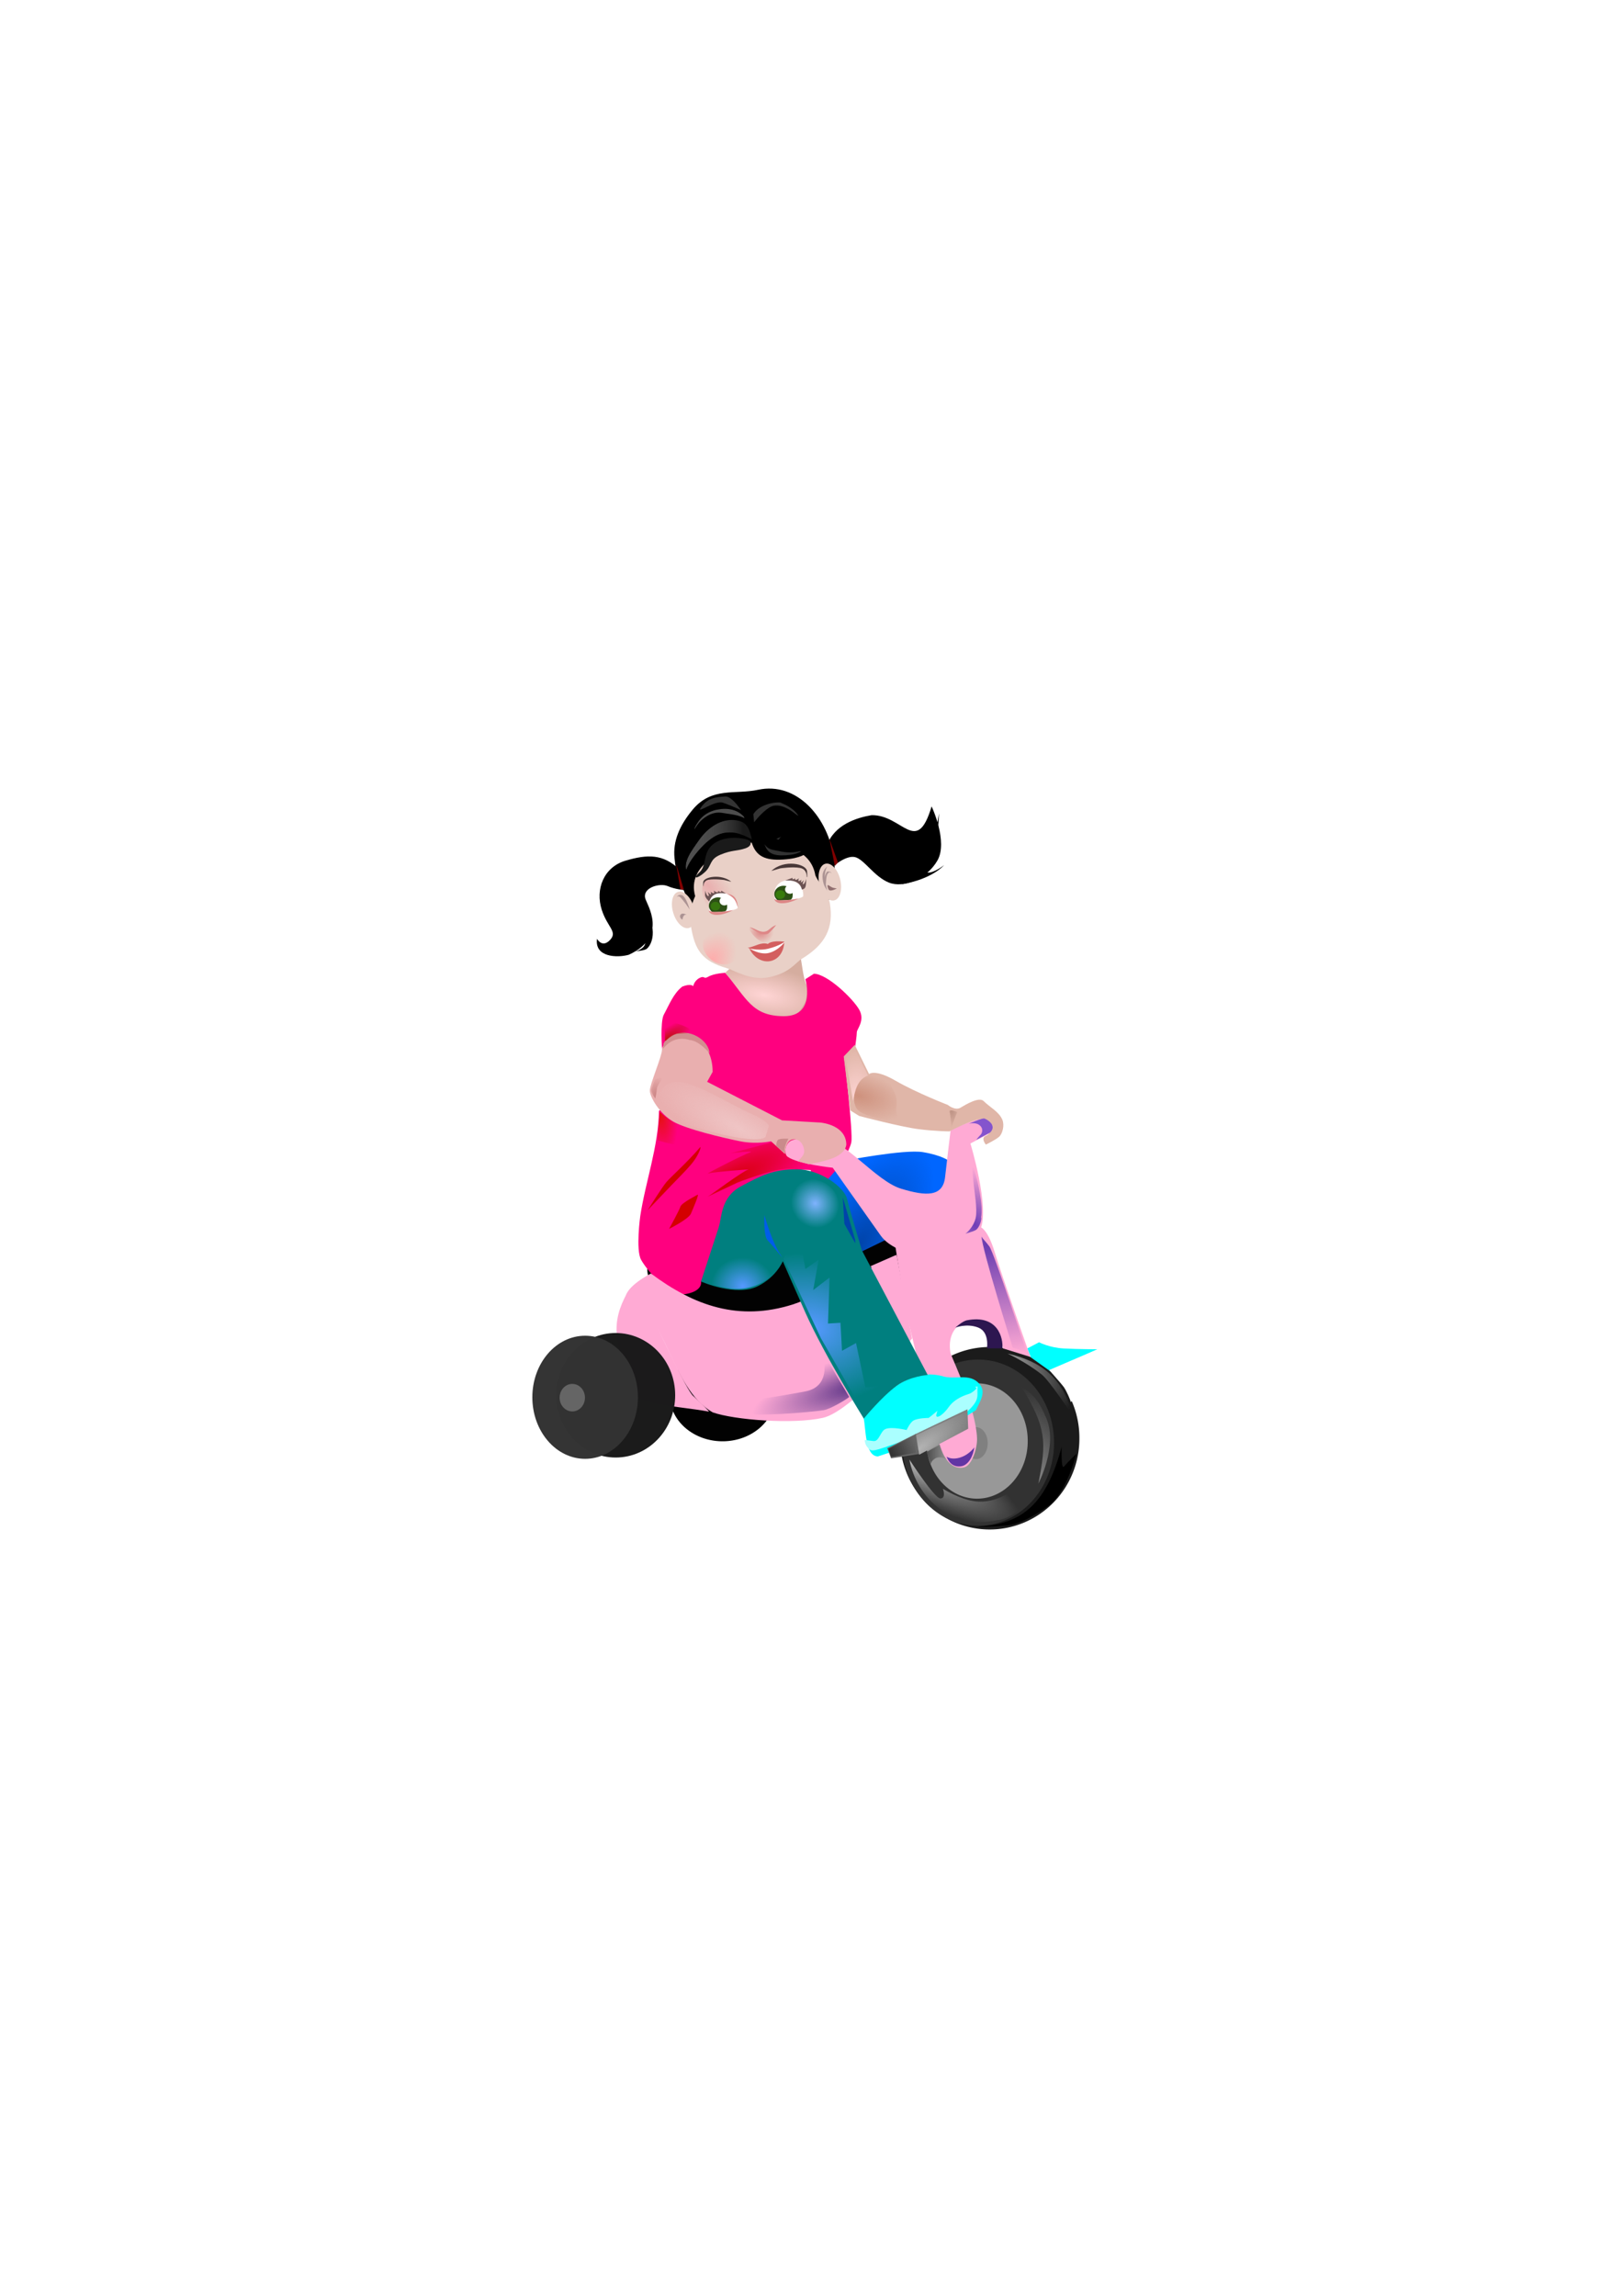 <?xml version="1.0"?><svg width="744.094" height="1052.362" xmlns="http://www.w3.org/2000/svg" xmlns:xlink="http://www.w3.org/1999/xlink">
 <defs>
  <linearGradient id="linearGradient4531">
   <stop offset="0" id="stop4533" stop-color="#1a1a1a"/>
   <stop offset="1" id="stop4535" stop-opacity="0" stop-color="#666666"/>
  </linearGradient>
  <linearGradient id="linearGradient4501">
   <stop offset="0" id="stop4503" stop-color="#ffaaaa"/>
   <stop offset="1" id="stop4505" stop-opacity="0" stop-color="#ffaaaa"/>
  </linearGradient>
  <linearGradient id="linearGradient4408">
   <stop offset="0" id="stop4410" stop-color="#de8787"/>
   <stop offset="1" id="stop4412" stop-opacity="0" stop-color="#de8787"/>
  </linearGradient>
  <linearGradient id="linearGradient4382">
   <stop offset="0" id="stop4384" stop-color="#e9afaf"/>
   <stop offset="1" id="stop4386" stop-opacity="0" stop-color="#e9afaf"/>
  </linearGradient>
  <linearGradient id="linearGradient5940">
   <stop offset="0" id="stop5942" stop-color="#916f6f"/>
   <stop offset="1" id="stop5944" stop-opacity="0" stop-color="#916f6f"/>
  </linearGradient>
  <linearGradient id="linearGradient5930">
   <stop offset="0" id="stop5932" stop-color="#c89292"/>
   <stop offset="1" id="stop5934" stop-opacity="0" stop-color="#c89292"/>
  </linearGradient>
  <linearGradient id="linearGradient5681">
   <stop offset="0" id="stop5683" stop-color="#b380ff"/>
   <stop offset="1" id="stop5685" stop-opacity="0" stop-color="#b380ff"/>
  </linearGradient>
  <linearGradient id="linearGradient5671">
   <stop offset="0" id="stop5673" stop-color="#7143b6"/>
   <stop offset="1" id="stop5675" stop-opacity="0" stop-color="#7143b6"/>
  </linearGradient>
  <linearGradient id="linearGradient5661">
   <stop offset="0" id="stop5663" stop-color="#3737c8"/>
   <stop offset="1" id="stop5665" stop-opacity="0" stop-color="#3737c8"/>
  </linearGradient>
  <linearGradient id="linearGradient5651">
   <stop offset="0" id="stop5653" stop-color="#333333"/>
   <stop offset="1" id="stop5655" stop-opacity="0" stop-color="#333333"/>
  </linearGradient>
  <linearGradient id="linearGradient5639">
   <stop offset="0" id="stop5641" stop-color="#4d4d4d"/>
   <stop offset="1" id="stop5643" stop-opacity="0" stop-color="#4d4d4d"/>
  </linearGradient>
  <linearGradient id="linearGradient5629">
   <stop offset="0" id="stop5631" stop-color="#b3b3b3"/>
   <stop offset="1" id="stop5633" stop-opacity="0" stop-color="#b3b3b3"/>
  </linearGradient>
  <linearGradient id="linearGradient5605">
   <stop offset="0" id="stop5607" stop-color="#bd9284"/>
   <stop offset="1" id="stop5609" stop-opacity="0" stop-color="#bd9284"/>
  </linearGradient>
  <linearGradient id="linearGradient5593">
   <stop offset="0" id="stop5595" stop-color="#6e3db7"/>
   <stop offset="1" id="stop5597" stop-opacity="0" stop-color="#6e3db7"/>
  </linearGradient>
  <linearGradient id="linearGradient5583">
   <stop offset="0" id="stop5585" stop-color="#6a3bb0"/>
   <stop offset="1" id="stop5587" stop-opacity="0" stop-color="#6a3bb0"/>
  </linearGradient>
  <linearGradient id="linearGradient5573">
   <stop offset="0" id="stop5575" stop-color="#c11010"/>
   <stop offset="1" id="stop5577" stop-opacity="0" stop-color="#c11010"/>
  </linearGradient>
  <linearGradient id="linearGradient5561">
   <stop offset="0" id="stop5563" stop-color="#cb8585"/>
   <stop offset="1" id="stop5565" stop-opacity="0" stop-color="#cb8585"/>
  </linearGradient>
  <linearGradient id="linearGradient5553">
   <stop offset="0" id="stop5555" stop-color="#e61111"/>
   <stop offset="1" id="stop5557" stop-opacity="0" stop-color="#e61111"/>
  </linearGradient>
  <linearGradient id="linearGradient5541">
   <stop offset="0" id="stop5543" stop-color="#80b3ff"/>
   <stop offset="1" id="stop5545" stop-opacity="0" stop-color="#80b3ff"/>
  </linearGradient>
  <linearGradient id="linearGradient5529">
   <stop offset="0" id="stop5531" stop-color="#5599ff"/>
   <stop offset="1" id="stop5533" stop-opacity="0" stop-color="#5599ff"/>
  </linearGradient>
  <linearGradient id="linearGradient5513">
   <stop offset="0" id="stop5515" stop-color="#d40000"/>
   <stop offset="1" id="stop5517" stop-opacity="0" stop-color="#d40000"/>
  </linearGradient>
  <linearGradient id="linearGradient5497">
   <stop offset="0" id="stop5499" stop-color="#d40000"/>
   <stop offset="1" id="stop5501" stop-opacity="0" stop-color="#d40000"/>
  </linearGradient>
  <linearGradient id="linearGradient5489">
   <stop offset="0" id="stop5491" stop-color="#d40000"/>
   <stop offset="1" id="stop5493" stop-opacity="0" stop-color="#d40000"/>
  </linearGradient>
  <linearGradient id="linearGradient3751-68">
   <stop offset="0" id="stop3753-8" stop-color="#f4d7d7"/>
   <stop offset="1" id="stop3755-27" stop-opacity="0" stop-color="#f4d7d7"/>
  </linearGradient>
  <linearGradient id="linearGradient3713-1">
   <stop offset="0" id="stop3715-2" stop-color="#ffd5d5"/>
   <stop offset="1" id="stop3717-6" stop-opacity="0" stop-color="#ffd5d5"/>
  </linearGradient>
  <linearGradient id="linearGradient3773-4">
   <stop offset="0" id="stop3775-9" stop-color="#de8787"/>
   <stop offset="1" id="stop3777-4" stop-opacity="0" stop-color="#de8787"/>
  </linearGradient>
  <linearGradient id="linearGradient3713-24-0">
   <stop offset="0" id="stop3715-5-3" stop-color="#ffd5d5"/>
   <stop offset="1" id="stop3717-8-6" stop-opacity="0" stop-color="#ffd5d5"/>
  </linearGradient>
  <linearGradient id="linearGradient3972-5">
   <stop offset="0" id="stop3974-8" stop-color="#bcd35f"/>
   <stop offset="1" id="stop3976-81" stop-opacity="0" stop-color="#bcd35f"/>
  </linearGradient>
  <linearGradient id="linearGradient3972-9-1">
   <stop offset="0" id="stop3974-9-4" stop-color="#bcd35f"/>
   <stop offset="1" id="stop3976-8-9" stop-opacity="0" stop-color="#bcd35f"/>
  </linearGradient>
  <linearGradient id="linearGradient3751-6-2">
   <stop offset="0" id="stop3753-6-4" stop-color="#f4d7d7"/>
   <stop offset="1" id="stop3755-2-5" stop-opacity="0" stop-color="#f4d7d7"/>
  </linearGradient>
  <linearGradient id="linearGradient4162-9">
   <stop offset="0" id="stop4164-9" stop-color="#ffd5d5"/>
   <stop offset="1" id="stop4166-8" stop-opacity="0" stop-color="#ffd5d5"/>
  </linearGradient>
  <linearGradient id="linearGradient4180-8">
   <stop offset="0" id="stop4182-6" stop-color="#ffd5d5"/>
   <stop offset="1" id="stop4184-9" stop-opacity="0" stop-color="#ffd5d5"/>
  </linearGradient>
  <linearGradient id="linearGradient4231-6">
   <stop offset="0" id="stop4233-6" stop-color="#ffd5d5"/>
   <stop offset="1" id="stop4235-2" stop-opacity="0" stop-color="#ffd5d5"/>
  </linearGradient>
  <linearGradient id="linearGradient4061-8">
   <stop offset="0" id="stop4063-2" stop-color="#de8787"/>
   <stop offset="1" id="stop4065-6" stop-opacity="0" stop-color="#de8787"/>
  </linearGradient>
  <radialGradient xlink:href="#linearGradient3957" id="radialGradient3963" cx="443.393" cy="895.295" fx="443.393" fy="895.295" r="6.907" gradientTransform="matrix(2.378,2.113,-0.727,0.819,-78.234,-1221.602)" gradientUnits="userSpaceOnUse"/>
  <linearGradient id="linearGradient3957">
   <stop offset="0" id="stop3959" stop-color="#ff5555"/>
   <stop offset="1" id="stop3961" stop-opacity="0" stop-color="#ff5555"/>
  </linearGradient>
  <radialGradient xlink:href="#linearGradient4288" id="radialGradient4294" cx="457.094" cy="972.377" fx="457.094" fy="972.377" r="26.09" gradientTransform="matrix(-1.477,-0.833,0.248,-0.44,773.037,1325.886)" gradientUnits="userSpaceOnUse"/>
  <linearGradient id="linearGradient4288">
   <stop offset="0" id="stop4290" stop-color="#efc5c5"/>
   <stop offset="1" id="stop4292" stop-opacity="0" stop-color="#efc5c5"/>
  </linearGradient>
  <radialGradient xlink:href="#linearGradient3905" id="radialGradient3911" cx="509.282" cy="944.558" fx="509.282" fy="944.558" r="5.24" gradientTransform="matrix(0.301,-4.578,2.332,0.153,-1963.697,2691.446)" gradientUnits="userSpaceOnUse"/>
  <linearGradient id="linearGradient3905">
   <stop offset="0" id="stop3907" stop-color="#ffd5d5"/>
   <stop offset="1" id="stop3909" stop-opacity="0" stop-color="#ffd5d5"/>
  </linearGradient>
  <radialGradient xlink:href="#linearGradient3895" id="radialGradient3901" cx="511.516" cy="948.032" fx="511.516" fy="948.032" r="11.753" gradientTransform="matrix(1.923,0.462,-0.217,0.904,-384.645,-591.158)" gradientUnits="userSpaceOnUse"/>
  <linearGradient id="linearGradient3895">
   <stop offset="0" id="stop3897" stop-color="#ce917d"/>
   <stop offset="1" id="stop3899" stop-opacity="0" stop-color="#ce917d"/>
  </linearGradient>
  <radialGradient xlink:href="#linearGradient3883" id="radialGradient3889" cx="496.785" cy="1069.098" fx="496.785" fy="1069.098" r="28.771" gradientTransform="matrix(-1.842,0.544,-0.144,-0.488,1466.956,885.375)" gradientUnits="userSpaceOnUse"/>
  <linearGradient id="linearGradient3883">
   <stop offset="0" id="stop3885" stop-color="#442178"/>
   <stop offset="1" id="stop3887" stop-opacity="0" stop-color="#633f97"/>
  </linearGradient>
  <radialGradient xlink:href="#linearGradient3978" id="radialGradient3984" cx="490.429" cy="1053.193" fx="490.429" fy="1053.193" r="24.286" gradientTransform="matrix(0.468,-1.248,1.639,0.614,-1583.035,573.707)" gradientUnits="userSpaceOnUse"/>
  <linearGradient id="linearGradient3978">
   <stop offset="0" id="stop3980" stop-color="#5599ff"/>
   <stop offset="1" id="stop3982" stop-opacity="0" stop-color="#5599ff"/>
  </linearGradient>
  <radialGradient xlink:href="#linearGradient3780" id="radialGradient3786" cx="406.786" cy="1081.794" fx="406.786" fy="1081.794" r="8.393" gradientTransform="matrix(-1.872,-3.021,1.374,-0.852,-318.484,3236.768)" gradientUnits="userSpaceOnUse"/>
  <linearGradient id="linearGradient3780">
   <stop offset="0" id="stop3782" stop-color="#4d4d4d"/>
   <stop offset="1" id="stop3784" stop-opacity="0" stop-color="#4d4d4d"/>
  </linearGradient>
  <radialGradient xlink:href="#linearGradient3914" id="radialGradient3920" cx="581.607" cy="1066.769" fx="581.607" fy="1066.769" r="14.911" gradientTransform="matrix(1.904,1.569,-0.605,0.735,1.707,-1075.269)" gradientUnits="userSpaceOnUse"/>
  <linearGradient id="linearGradient3914">
   <stop offset="0" id="stop3916" stop-color="#999999"/>
   <stop offset="1" id="stop3918" stop-opacity="0" stop-color="#999999"/>
  </linearGradient>
  <radialGradient xlink:href="#linearGradient3904" id="radialGradient3910" cx="540.357" cy="1112.978" fx="540.357" fy="1112.978" r="12.143" gradientTransform="matrix(1.794,-1.574,0.562,0.641,-1173.305,801.653)" gradientUnits="userSpaceOnUse"/>
  <linearGradient id="linearGradient3904">
   <stop offset="0" id="stop3906" stop-color="#808080"/>
   <stop offset="1" id="stop3908" stop-opacity="0" stop-color="#808080"/>
  </linearGradient>
  <radialGradient xlink:href="#linearGradient3864" id="radialGradient3870" cx="535.536" cy="1104.56" fx="535.536" fy="1104.56" r="28.393" gradientTransform="matrix(1.767,0.957,-0.241,0.445,-262.835,-333.701)" gradientUnits="userSpaceOnUse"/>
  <linearGradient id="linearGradient3864">
   <stop offset="0" id="stop3866" stop-color="#b3b3b3"/>
   <stop offset="1" id="stop3868" stop-opacity="0" stop-color="#b3b3b3"/>
  </linearGradient>
  <radialGradient xlink:href="#linearGradient3872" id="radialGradient3878" cx="595.179" cy="1110.044" fx="595.179" fy="1110.044" r="6.543" gradientTransform="matrix(-1.31,-6.414,3.329,-0.68,-2438.944,5249.839)" gradientUnits="userSpaceOnUse"/>
  <linearGradient id="linearGradient3872">
   <stop offset="0" id="stop3874" stop-color="#808080"/>
   <stop offset="1" id="stop3876" stop-opacity="0" stop-color="#808080"/>
  </linearGradient>
  <radialGradient xlink:href="#linearGradient3840" id="radialGradient3846" cx="502.857" cy="975.555" fx="502.857" fy="975.555" r="13.735" gradientTransform="matrix(1.757,1.536,-0.504,0.577,-7.373,-802.247)" gradientUnits="userSpaceOnUse"/>
  <linearGradient id="linearGradient3840">
   <stop offset="0" id="stop3842" stop-color="#b380ff"/>
   <stop offset="1" id="stop3844" stop-opacity="0" stop-color="#b380ff"/>
  </linearGradient>
  <radialGradient xlink:href="#linearGradient3832" id="radialGradient3838" cx="512.143" cy="1022.003" fx="512.143" fy="1022.003" r="28.893" gradientTransform="matrix(0.977,-1.509,0.682,0.441,-803.443,892.618)" gradientUnits="userSpaceOnUse"/>
  <linearGradient id="linearGradient3832">
   <stop offset="0" id="stop3834" stop-color="#0044aa"/>
   <stop offset="1" id="stop3836" stop-opacity="0" stop-color="#0044aa"/>
  </linearGradient>
  <radialGradient xlink:href="#linearGradient4231-6" id="radialGradient4322" cx="479.893" cy="900.684" fx="479.893" fy="900.684" r="19.182" gradientTransform="matrix(-0.123,0.679,-1.743,-0.315,1979.165,413.953)" gradientUnits="userSpaceOnUse"/>
  <radialGradient xlink:href="#linearGradient5489" id="radialGradient5495" cx="376.429" cy="452.732" fx="376.429" fy="452.732" r="10.179" gradientTransform="matrix(1.544,2.298,-1.041,0.699,267.102,-732.389)" gradientUnits="userSpaceOnUse"/>
  <radialGradient xlink:href="#linearGradient5497" id="radialGradient5503" cx="332.143" cy="481.468" fx="332.143" fy="481.468" r="4.293" gradientTransform="matrix(0.208,-3.611,2.102,0.121,-749.2,1625.956)" gradientUnits="userSpaceOnUse"/>
  <radialGradient xlink:href="#linearGradient5513" id="radialGradient5519" cx="333.214" cy="552.597" fx="333.214" fy="552.597" r="32.609" gradientTransform="matrix(1.347,-0.728,0.219,0.405,-236.55,561.131)" gradientUnits="userSpaceOnUse"/>
  <radialGradient xlink:href="#linearGradient5529" id="radialGradient5535" cx="340.714" cy="592.799" fx="340.714" fy="592.799" r="18.036" gradientTransform="matrix(0.008,-0.724,0.798,0.009,-135.303,830.839)" gradientUnits="userSpaceOnUse"/>
  <radialGradient xlink:href="#linearGradient5541" id="radialGradient5547" cx="379.738" cy="561.832" fx="379.738" fy="561.832" r="11.071" gradientTransform="matrix(-0.056,-1.012,1,-1.0031259e-6,-166.83,935.888)" gradientUnits="userSpaceOnUse"/>
  <radialGradient xlink:href="#linearGradient5553" id="radialGradient5559" cx="311.685" cy="502.743" fx="311.685" fy="502.743" r="16.922" gradientTransform="matrix(0.137,1.045,-0.442,0.058,482.362,156.683)" gradientUnits="userSpaceOnUse"/>
  <radialGradient xlink:href="#linearGradient5561" id="radialGradient5567" cx="300.714" cy="500.515" fx="300.714" fy="500.515" r="2.766" gradientTransform="matrix(0.242,-3.164,1.848,0.141,-697.001,1382.899)" gradientUnits="userSpaceOnUse"/>
  <radialGradient xlink:href="#linearGradient5573" id="radialGradient5579" cx="304.687" cy="481.729" fx="304.687" fy="481.729" r="9.47" gradientTransform="matrix(1.32,-0.92,0.282,0.405,-232.751,561.767)" gradientUnits="userSpaceOnUse"/>
  <radialGradient xlink:href="#linearGradient5583" id="radialGradient5589" cx="451.786" cy="584.427" fx="451.786" fy="584.427" r="10.357" gradientTransform="matrix(1.828,4.759,-2.398,0.921,1027.672,-2117.581)" gradientUnits="userSpaceOnUse"/>
  <radialGradient xlink:href="#linearGradient5593" id="radialGradient5599" cx="446.964" cy="548.741" fx="446.964" fy="548.741" r="3.731" gradientTransform="matrix(-1.168,-7.083,5.226,-0.862,-1898.639,4200.487)" gradientUnits="userSpaceOnUse"/>
  <radialGradient xlink:href="#linearGradient5605" id="radialGradient5611" cx="436.786" cy="511.437" fx="436.786" fy="511.437" r="1.767" gradientTransform="matrix(0.162,4.7,-2.372,0.082,1578.739,-1585.786)" gradientUnits="userSpaceOnUse"/>
  <radialGradient xlink:href="#linearGradient5629" id="radialGradient5635" cx="421.436" cy="665.8" fx="421.436" fy="665.8" r="11.932" gradientTransform="matrix(1.881,-1.467,0.515,0.66,-714.116,842.911)" gradientUnits="userSpaceOnUse"/>
  <linearGradient xlink:href="#linearGradient5639" id="linearGradient5647" x1="0.036" y1="0" x2="1" y2="0"/>
  <linearGradient xlink:href="#linearGradient5651" id="linearGradient5657" x1="0.111" y1="0.839" x2="1.039" y2="0.5"/>
  <linearGradient xlink:href="#linearGradient5661" id="linearGradient5667" x1="0.516" y1="0.499" x2="0.835" y2="0"/>
  <linearGradient xlink:href="#linearGradient5671" id="linearGradient5677" x1="0.249" y1="0.186" x2="0.445" y2="0.751"/>
  <linearGradient xlink:href="#linearGradient5681" id="linearGradient5687" x1="0.107" y1="0.056" x2="1" y2="0.819"/>
  <radialGradient xlink:href="#linearGradient4162-9" id="radialGradient5795" gradientUnits="userSpaceOnUse" gradientTransform="matrix(0.044,-1.615,1.423,0.038,-30.362,981.397)" cx="428.706" cy="307.086" fx="428.706" fy="307.086" r="9.286"/>
  <radialGradient xlink:href="#linearGradient4180-8" id="radialGradient5797" gradientUnits="userSpaceOnUse" gradientTransform="matrix(1,5.7304362e-7,-0.028,0.686,9.637,106.066)" cx="424.201" cy="339.584" fx="424.201" fy="339.584" r="9.107"/>
  <radialGradient xlink:href="#linearGradient4061-8" id="radialGradient5806" gradientUnits="userSpaceOnUse" gradientTransform="matrix(0.96,-0.26,0.107,0.394,-245.769,234.554)" cx="390" cy="366.102" fx="390" fy="366.102" r="11.898"/>
  <radialGradient xlink:href="#linearGradient3751-6-2" id="radialGradient5822" gradientUnits="userSpaceOnUse" gradientTransform="matrix(-0.302,-0.352,-0.261,0.221,407.719,319.437)" cx="369.036" cy="348.285" fx="369.036" fy="348.285" r="31.356"/>
  <radialGradient xlink:href="#linearGradient3713-24-0" id="radialGradient5834" gradientUnits="userSpaceOnUse" gradientTransform="matrix(-0.328,-0.19,-0.095,0.169,356.132,266.79)" cx="378.571" cy="291.382" fx="378.571" fy="291.382" r="18.185"/>
  <radialGradient xlink:href="#linearGradient3773-4" id="radialGradient5842" gradientUnits="userSpaceOnUse" gradientTransform="matrix(-0.586,-0.366,0.165,-0.265,313.448,513.088)" cx="366.429" cy="376.363" fx="366.429" fy="376.363" r="16.433"/>
  <radialGradient xlink:href="#linearGradient3713-1" id="radialGradient5846" gradientUnits="userSpaceOnUse" gradientTransform="matrix(0.337,-0.19,0.097,0.169,10.613,266.719)" cx="378.571" cy="291.382" fx="378.571" fy="291.382" r="18.185"/>
  <radialGradient xlink:href="#linearGradient3751-68" id="radialGradient5852" gradientUnits="userSpaceOnUse" gradientTransform="matrix(0.274,-0.322,0.237,0.202,-18.389,313.782)" cx="366.742" cy="350.944" fx="366.742" fy="350.944" r="31.356"/>
  <radialGradient xlink:href="#linearGradient3972-9-1" id="radialGradient5861" gradientUnits="userSpaceOnUse" gradientTransform="matrix(-1.703,-1.201,0.543,-0.845,887.842,1037.525)" cx="390.349" cy="308.164" fx="390.349" fy="308.164" r="9.643"/>
  <radialGradient xlink:href="#linearGradient3972-5" id="radialGradient5874" gradientUnits="userSpaceOnUse" gradientTransform="matrix(-1.703,-1.201,0.543,-0.845,887.842,1037.525)" cx="390.349" cy="308.164" fx="390.349" fy="308.164" r="9.643"/>
  <radialGradient xlink:href="#linearGradient3972-9-1-4" id="radialGradient5861-5" gradientUnits="userSpaceOnUse" gradientTransform="matrix(-1.703,-1.201,0.543,-0.845,887.842,1037.525)" cx="390.349" cy="308.164" fx="390.349" fy="308.164" r="9.643"/>
  <linearGradient id="linearGradient3972-9-1-4">
   <stop offset="0" id="stop3974-9-4-7" stop-color="#bcd35f"/>
   <stop offset="1" id="stop3976-8-9-2" stop-opacity="0" stop-color="#bcd35f"/>
  </linearGradient>
  <linearGradient xlink:href="#linearGradient5930" id="linearGradient5936" x1="364.779" y1="408.541" x2="364.29" y2="419.043" gradientUnits="userSpaceOnUse" gradientTransform="translate(-173.241,-163.342)"/>
  <radialGradient xlink:href="#linearGradient4231-6" id="radialGradient5938" gradientUnits="userSpaceOnUse" gradientTransform="matrix(1,1.8647301e-7,0.007,0.397,0.324,234.134)" cx="422.683" cy="393.856" fx="422.683" fy="393.856" r="20.714"/>
  <linearGradient xlink:href="#linearGradient5940" id="linearGradient5946" x1="344.75" y1="402.362" x2="327.717" y2="398.947" gradientUnits="userSpaceOnUse" gradientTransform="translate(-173.241,-163.342)"/>
  <radialGradient xlink:href="#linearGradient4382" id="radialGradient4388" cx="308" cy="385.268" fx="308" fy="385.268" r="7.963" gradientTransform="matrix(1.564,1.62,-0.724,0.699,105.234,-382.967)" gradientUnits="userSpaceOnUse"/>
  <radialGradient xlink:href="#linearGradient4408" id="radialGradient4400" cx="333.965" cy="402.502" fx="333.965" fy="402.502" r="5.688" gradientTransform="matrix(1.2398125e-6,0.885,-1.026,0.018,744.482,103.364)" gradientUnits="userSpaceOnUse"/>
  <radialGradient xlink:href="#linearGradient4501" id="radialGradient4507" cx="306.343" cy="417.767" fx="306.343" fy="417.767" r="7.375" gradientTransform="matrix(1.382,-1.266,0.634,1.251,-378.779,284.324)" gradientUnits="userSpaceOnUse"/>
  <linearGradient xlink:href="#linearGradient4531" id="linearGradient4539" x1="323" y1="361.112" x2="296.215" y2="361.612" gradientUnits="userSpaceOnUse"/>
  <radialGradient xlink:href="#linearGradient4501-2" id="radialGradient4507-8" cx="306.343" cy="417.767" fx="306.343" fy="417.767" r="7.375" gradientTransform="matrix(1.382,-1.266,0.634,1.251,-378.779,284.324)" gradientUnits="userSpaceOnUse"/>
  <linearGradient id="linearGradient4501-2">
   <stop offset="0" id="stop4503-4" stop-color="#ffaaaa"/>
   <stop offset="1" id="stop4505-5" stop-opacity="0" stop-color="#ffaaaa"/>
  </linearGradient>
  <radialGradient r="7.375" fy="416.351" fx="305.616" cy="416.351" cx="305.616" gradientTransform="matrix(1.563,-1.708,0.559,0.923,-402.823,557.116)" gradientUnits="userSpaceOnUse" id="radialGradient4020" xlink:href="#linearGradient4501-2"/>
  <radialGradient xlink:href="#linearGradient4382" id="radialGradient4167" gradientUnits="userSpaceOnUse" gradientTransform="matrix(1.564,1.62,-0.724,0.699,105.234,-382.967)" cx="308" cy="385.268" fx="308" fy="385.268" r="7.963"/>
  <radialGradient xlink:href="#linearGradient4408" id="radialGradient4169" gradientUnits="userSpaceOnUse" gradientTransform="matrix(1.2398125e-6,0.885,-1.026,0.018,744.482,103.364)" cx="333.965" cy="402.502" fx="333.965" fy="402.502" r="5.688"/>
  <radialGradient xlink:href="#linearGradient4501" id="radialGradient4171" gradientUnits="userSpaceOnUse" gradientTransform="matrix(1.382,-1.266,0.634,1.251,-378.779,284.324)" cx="306.343" cy="417.767" fx="306.343" fy="417.767" r="7.375"/>
  <linearGradient xlink:href="#linearGradient4531" id="linearGradient4173" x1="0.861" y1="0.201" x2="-0.016" y2="0.22"/>
  <radialGradient xlink:href="#linearGradient4501-2" id="radialGradient4175" gradientUnits="userSpaceOnUse" gradientTransform="matrix(1.563,-1.708,0.559,0.923,-402.823,557.116)" cx="305.616" cy="416.351" fx="305.616" fy="416.351" r="7.375"/>
 </defs>
 <g>
  <title>Layer 1</title>
  <path d="m369.402,450.671c0,0 2.778,5.303 0.758,9.091c-3.529,6.618 -5.422,7.543 -12.122,6.819c-9.344,-1.01 -13.637,-4.798 -18.183,-10.859c-4.546,-6.061 -7.324,-9.849 -7.324,-9.849l3.03,-2.778c0,0 19.079,-14.689 25.645,-13.931c6.566,0.758 5.698,14.755 8.195,21.508z" id="path4298-5" fill="#d5ad9f"/>
  <path d="m368.902,434.921c0,0 2.278,20.553 0.258,24.341c-3.529,6.618 -5.422,7.543 -12.122,6.819c-9.344,-1.01 -13.637,-4.798 -18.183,-10.859c-4.546,-6.061 -7.324,-9.849 -7.324,-9.849l3.03,-2.778c0,0 7.829,-1.939 14.395,-1.181c6.566,0.758 20.198,-6.745 19.945,-6.492z" id="path4298" fill="url(#radialGradient4322)"/>
  <path id="path3976" d="m416.036,581.696a59.643,26.429 0 1 1 -119.286,0a59.643,26.429 0 1 1 119.286,0z" fill="#000000" opacity="0.99"/>
  <path d="m369.251,448.839c0,0 5.004,16.958 -9.821,16.964c-14.826,0.006 -17.131,-8.304 -26.964,-19.865c0,0 -5.013,0.17 -7.857,1.829c-2.143,1.25 -1.462,-0.756 -3.929,0.536c-2.467,1.291 -2.857,3.75 -2.857,3.75c0,0 -0.997,-1.394 -5,0.179c-4.046,3.075 -6.03,8.368 -8.571,13.036c-1.607,3.571 -0.714,15.536 -0.714,15.536c0,0 0.465,-3.01 6.429,-5.357c5.544,-2.182 12.857,2.5 14.643,7.143c1.786,4.643 0.357,10.536 0.357,10.536l-22.857,16.071c-0.262,16.539 -6.105,32.101 -8.571,48.214c0,0 -2.143,15.357 0.357,20c2.5,4.643 12.869,17.166 20.714,15.714c7.845,-1.452 6.786,-5.714 6.786,-5.714c7.077,-11.86 8.282,-24.075 11.429,-36.071c10.125,-9.478 25.016,-16.121 38.929,-15c-1,2.357 9.357,5.357 9.357,5.357c0,0 8.5,-13.929 9.214,-18.214c0.714,-4.286 -2.857,-36.071 -3.214,-37.857c-0.357,-1.786 5,-6.071 5,-6.071c0,0 0.714,-5 0.714,-6.429c0,-1.429 3.929,-5.357 1.071,-10.357c-2.857,-5 -14.464,-16.25 -20.714,-16.429l-3.929,2.5z" id="path3849" stroke-width="1px" fill="#ff007f"/>
  <path d="m378.955,538.987c-1.071,0 -12.5,-4.107 -20.179,-3.036c-7.679,1.071 -20.536,6.071 -20.536,6.071c0,0 -14.821,6.964 -13.929,6.607c0.893,-0.357 16.607,-12.143 18.75,-12.5c2.143,-0.357 -16.25,1.071 -18.393,1.786c-2.143,0.714 15.893,-8.571 19.107,-9.643c3.214,-1.071 -8.929,0.357 -8.929,0.357l18.393,-4.821c0,0 20.714,-5.179 24.821,-5.179c4.107,0 11.071,0.714 11.071,0.714l0.357,4.286l-10.536,15.357z" id="path3851" fill="url(#radialGradient5519)"/>
  <path d="m319.965,547.589c0,0 -7.5,3.75 -8.036,5.536c-0.536,1.786 -5.179,10.179 -5.179,10.179c0,0 8.929,-4.464 10,-6.964c1.071,-2.5 3.393,-7.857 3.214,-8.75z" id="path3853" fill="#d40000"/>
  <path d="m321.037,525.803c-5.536,6.607 -13.571,13.75 -15.536,16.071c-1.964,2.321 -8.571,12.857 -8.571,12.857c0,0 7.679,-8.036 10.893,-11.429c3.214,-3.393 6.071,-6.071 9.107,-9.643c3.036,-3.571 4.643,-7.679 4.107,-7.857z" id="path3855" fill="#d40000"/>
  <path d="m405.679,568.482l-11.071,5.357l-16.429,-31.786l8.929,-10c0,0 27.5,-5.357 36.071,-3.929c8.571,1.429 11.786,3.929 11.786,3.929l-3.214,25.714l-24.643,10.714l-1.429,0z" id="path3806-1" stroke-width="1px" fill="#0066ff"/>
  <path d="m405.679,568.482l-11.071,5.357l-16.429,-31.786l8.929,-10c0,0 27.5,-5.357 36.071,-3.929c8.571,1.429 11.786,3.929 11.786,3.929l-3.214,25.714l-24.643,10.714l-1.429,0z" id="path3806" stroke-width="1px" fill="url(#radialGradient3838)"/>
  <path id="path3798" d="m355.512,639.317a24.244,21.213 0 1 1 -48.487,0a24.244,21.213 0 1 1 48.487,0z" fill="#000000" opacity="0.99"/>
  <path id="path3838" d="m494.865,659.267a41.116,41.621 0 1 1 -82.231,0a41.116,41.621 0 1 1 82.231,0z" stroke-miterlimit="4" fill="#1a1a1a" opacity="0.99"/>
  <path id="path3840" d="m483.249,661.288a34.802,38.085 0 1 1 -69.605,0a34.802,38.085 0 1 1 69.605,0z" stroke-miterlimit="4" fill="#333333" opacity="0.99"/>
  <path id="path3836" d="m471.175,660.53a23.234,26.264 0 1 1 -46.467,0a23.234,26.264 0 1 1 46.467,0z" fill="#999999" opacity="0.99"/>
  <path id="path3854" d="m452.822,661.518a5.268,7.321 0 1 1 -10.536,0a5.268,7.321 0 1 1 10.536,0z" stroke-miterlimit="4" fill="#808080" opacity="0.99"/>
  <path id="path3856" d="m448.358,661.339a2.857,4.464 0 1 1 -5.714,0a2.857,4.464 0 1 1 5.714,0z" stroke-miterlimit="4" fill="#808080" opacity="0.99"/>
  <path d="m403.747,566.333l-21.971,-31.062c0,0 -16.091,-1.671 -20.708,-5.051c-1.636,-1.198 -1.322,-5.69 1.459,-7.311c2.781,-1.621 14.703,-0.77 14.703,-0.77c9.324,-0.489 24.244,19.193 35.86,22.728c11.597,3.529 19.193,3.788 20.203,-5.303c1.01,-9.091 2.525,-21.466 2.525,-21.466c0,0 11.417,-5.803 14.647,-5.051c2.561,0.597 6.979,4.476 3.03,6.566l-8.586,4.546c0,0 8.964,29.454 4.546,39.396c-7.85,17.114 -37.71,14.088 -45.709,2.778z" id="path3830" stroke-width="1px" fill="#ffaad4"/>
  <path d="m408.545,553.454l-27.274,-20.708c0,0 6.061,-1.515 10.607,2.525c4.546,4.041 18.688,19.193 16.668,18.183z" id="path3834" fill="#ffaad4"/>
  <path d="m452.992,606.234c-10.743,-4.057 -19.392,2.715 -17.173,14.142c1.515,4.041 11.58,25.314 12.122,38.891c0.174,4.362 -2.281,12.626 -6.061,13.385c-9.459,1.898 -12.122,-14.395 -12.122,-14.395c0,0 -12.879,-47.982 -15.405,-63.134c-2,-11.998 -4.041,-25.001 -4.041,-25.001c0,0 -1.263,-8.334 5.808,-5.303c7.071,3.03 9.596,6.566 17.678,6.566c8.081,0 15.152,-9.091 15.152,-9.091c0,0 3.536,0 7.071,11.617c3.536,11.617 16.399,48.084 16.399,48.084l-12.6,-3.922c-0.725,-5.304 -3.223,-9.492 -6.829,-11.837z" id="path3842" stroke-width="1px" fill="#ffaad4"/>
  <path d="m435.567,658.762c0,0 -20.869,-68.207 -21.718,-78.287c-0.574,-6.813 -0.913,-12.723 -0.253,-13.385c3.556,-3.56 3.632,13.427 4.798,19.951c1.111,6.215 17.678,55.053 17.678,57.074c0,2.02 3.536,14.142 3.03,16.162c-0.505,2.02 -3.03,-1.01 -3.536,-1.515z" id="path3844" fill="#ffaad4"/>
  <path d="m447.436,646.388c-16.043,10.339 -26.259,15.319 -44.952,21.213c-6.01,-0.113 -5.448,-12.865 -6.566,-17.678c9.768,-11.948 21.322,-22.815 35.86,-19.193c6.061,2.02 12.614,-1.604 17.173,3.536c3.558,4.011 0,8.586 -1.515,12.122z" id="path3846" stroke-width="1px" fill="#00ffff"/>
  <path d="m448.214,635.559c-4.546,0.505 -9.849,1.263 -13.385,5.808c-3.536,4.546 -9.091,8.586 -9.091,8.586c0,0 -5.05,-0.01 -7.071,1.275c-1.475,0.938 -3.03,4.28 -3.03,4.28c0,0 -6.606,-1.653 -9.596,-0.505c-2.445,0.938 -2.957,5.881 -5.556,5.556l-4.041,-0.505c0,0 0.092,1.872 1.01,3.031c1.83,2.308 2.02,2.525 10.607,-0.505c8.586,-3.031 31.376,-8.912 38.6,-19.02c2.235,-3.127 1.171,-4.834 1.553,-8.002z" id="path3848" stroke-width="1px" fill="#aaffff"/>
  <path d="m443.894,654.91l-22.5,11.786l-1.786,-9.286l23.929,-11.429l0.357,8.929z" id="path3850" stroke-width="1px" fill="#808080"/>
  <path d="m419.965,657.232l-13.214,6.607l1.786,4.643l12.679,-1.964l-1.25,-9.286z" id="path3852" stroke-width="1px" fill="#666666"/>
  <path d="m468.358,635.625c11.237,18.864 11.623,24.835 7.679,44.464c0,0 9.031,-17.212 3.75,-29.821c-3.464,-8.27 -5.714,-10.714 -11.429,-14.643z" id="path3860" fill="url(#radialGradient3878)"/>
  <path d="m473.715,685.446c0,0 -7.857,10.536 -16.607,11.429c-20.864,4.82 -36.903,-10.284 -40.179,-27.857c0,0 11.607,18.036 14.286,17.857c2.679,-0.178 1.071,-4.464 1.071,-4.464c0,0 7.525,4.789 14.464,5.714c10.714,1.428 18.036,-5.714 18.036,-5.714c-3.813,5.377 6.19,5.44 8.929,3.036z" id="path3862" fill="url(#radialGradient3870)"/>
  <path d="m448.537,699.732c20.935,-0.981 31.516,-11.48 38.214,-36.607c0,0 -0.403,10.909 1.071,9.107c1.607,-1.964 5.714,-5.893 5.714,-5.893c0,0 -3.929,15.893 -11.607,22.857c-2.678,2.429 -12.5,9.107 -19.821,10c-3.235,0.395 -13.75,1.072 -13.571,0.536z" id="path3880" stroke-width="1px" fill="#000000"/>
  <path d="m443.894,654.91l-22.5,11.786l-1.786,-9.286l23.929,-11.429l0.357,8.929z" id="path3850-1" fill="url(#radialGradient3910)"/>
  <path d="m491.751,648.839c0,0 -10.631,-15.995 -14.107,-18.75c-7.321,-5.803 -15.714,-9.643 -15.714,-9.643c15.258,3.531 25.439,10.893 29.821,28.393z" id="path3912" fill="url(#radialGradient3920)"/>
  <path d="m421.425,569.364c10.71,6.679 17.091,3.765 26.517,-3.031c-1.005,16.098 -18.667,9.717 -26.517,3.031z" id="path3922" fill="#ffaad4"/>
  <path d="m459.558,618.053l-7.071,0c0,0 1.263,-7.526 -4.041,-9.546c-5.303,-2.02 -10.455,0.05 -10.455,0.05c0,0 3.131,-2.828 5.152,-3.333c14.553,-2.861 16.833,8.361 16.415,12.829z" id="path3924" stroke-width="1px" fill="#2d1650"/>
  <path d="m481.34,628.437l21.832,-9.955c0,0 -8.564,0 -15.35,-0.357c-6.786,-0.357 -11.429,-2.857 -11.429,-2.857l-5.339,2.803l1.595,4.159l8.691,6.207z" id="path2992" stroke-width="1px" fill="#00ffff"/>
  <path d="m490.889,642.645c0,0 6.219,-5.234 9.791,-8.449c3.571,-3.214 5.482,-8.137 5.375,-10.083c-0.107,-1.946 -2.875,-5.631 -2.875,-5.631l-22.172,9.518c0,0 5.603,6.299 6.675,7.727c1.071,1.429 3.207,6.204 3.207,6.918z" id="path2994" stroke-width="1px" fill="#ffffff"/>
  <path d="m411.071,575.172c0,0 -36.366,19.193 -47.477,22.729c-24.89,7.905 -45.369,0.66 -65.155,-14.142c0,0 -12.122,6.061 -11.617,11.617c18.728,4.749 20.203,40.805 39.901,52.023c10.102,3.536 36.871,5.556 50.508,2.525c13.637,-3.03 40.911,-36.365 40.911,-36.365l-7.071,-38.386z" id="path2996" stroke-width="1px" fill="#ffaad4"/>
  <path d="m324.965,647.053c-15.714,-2.857 -34.286,-2.857 -35.357,-10.357c-7.959,-21.43 -9.608,-30.284 -2.143,-43.929c0,0 8.214,4.643 11.786,11.429c3.571,6.786 15.357,32.857 18.571,35.714c3.214,2.857 7.857,7.5 7.143,7.143z" id="path3790" stroke-width="1px" fill="#ffaad4"/>
  <g id="g3792">
   <path d="m309.55,639.569c0,15.76 -12.211,28.537 -27.274,28.537c-15.063,0 -27.274,-12.776 -27.274,-28.537c0,-15.76 12.211,-28.537 27.274,-28.537c15.063,0 27.274,12.776 27.274,28.537z" id="path3000" fill="#1a1a1a" opacity="0.99"/>
   <path d="m292.464,640.488c0,15.58 -10.835,28.21 -24.2,28.21c-13.365,0 -24.2,-12.63 -24.2,-28.21c0,-15.58 10.835,-28.21 24.2,-28.21c13.365,0 24.2,12.63 24.2,28.21z" id="path3774" stroke-miterlimit="4" fill="#333333" opacity="0.99"/>
   <path d="m268.185,640.666c0,3.487 -2.6,6.313 -5.808,6.313c-3.208,0 -5.808,-2.827 -5.808,-6.313c0,-3.487 2.6,-6.314 5.808,-6.314c3.208,0 5.808,2.827 5.808,6.314z" id="path3776" stroke-miterlimit="4" fill="#666666" opacity="0.99"/>
   <path id="path3778" d="m272.822,614.553c8.571,4.643 16.786,16.071 16.786,17.857c0,1.786 0,9.286 0,9.286c0,0 -8.929,-16.429 -10.357,-19.286c-1.429,-2.857 -6.071,-6.786 -6.429,-7.857z" fill="url(#radialGradient3786)"/>
  </g>
  <path d="m425.322,630.268c0,0 -8.214,0.536 -14.286,5c-6.93,5.095 -15.007,14.993 -15.007,14.993c0,0 -17.879,-28.686 -26.779,-48.564c-3.507,-7.833 -10.357,-23.571 -10.357,-23.571c0,0 -2.905,7.167 -11.429,11.429c-10,5 -26.071,-2.143 -26.071,-2.143c0,0 6.699,-20.592 8.128,-24.878c1.429,-4.286 0.801,-13.694 10.087,-18.694c9.286,-5 15,-7.857 25.714,-7.857c10.714,0 21.786,8.214 23.036,13.571c1.136,4.869 6.786,23.571 6.786,23.571l30.179,57.143z" id="path3800" stroke-width="1px" fill="#007f7f"/>
  <path d="m358.894,577.053l-1.786,-12.5l-4.286,-2.5l-0.357,7.5l-6.071,-2.857c0,0 5,13.571 0.357,11.429c-4.643,-2.143 -10.714,-9.643 -10.714,-9.643l-6.429,8.214l-0.357,-5l-6.429,14.643c0,0 1.526,2.865 11.786,4.286c11.607,1.607 18.929,-5.714 18.929,-5.714l5.357,-7.857z" id="path3802" fill="url(#radialGradient5535)"/>
  <path d="m392.108,568.482l-5.714,-19.643l0.714,12.143l5,8.929l0,-1.429z" id="path3804" fill="#0044aa"/>
  <path d="m407.822,634.91c-7.5,6.429 -12.143,12.143 -12.143,12.143l-19.286,-33.571l-17.143,-36.429l6.429,-15l3.571,19.643l6.071,-4.286l-2.5,13.929l7.5,-5.714l-0.714,21.072l5.714,-0.357l0.714,12.857l6.429,-3.572l4.286,20.357l11.071,-1.071z" id="path3808" fill="url(#radialGradient3984)"/>
  <path d="m389.352,640.327l-12.627,-21.213c0,0 6.061,16.162 -7.576,18.688c-13.637,2.525 -30.81,5.556 -35.86,3.536c-5.051,-2.02 3.536,7.071 15.152,7.071c11.617,0 26.264,-1.515 29.294,-2.02c3.03,-0.505 10.607,-5.051 11.617,-6.061z" id="path3881" fill="url(#radialGradient3889)"/>
  <path d="m391.878,478.955l6.566,13.385c0,0 2.525,-2.525 12.122,3.03c9.596,5.556 23.991,11.112 23.991,11.112c0,0 3.283,2.778 5.808,1.263c2.525,-1.515 8.527,-5.11 10.607,-3.03c2.862,2.862 7.037,4.847 8.586,8.586c1.063,2.566 0.054,6.401 -1.518,7.798c-1.572,1.397 -6.058,3.566 -6.058,3.566c0,0 -2.525,-3.03 0,-4.041c2.525,-1.01 2.969,-4.546 2.969,-4.546l-4.989,-3.031c0,0 -1.13,-0.311 -5.171,1.204c-4.462,1.673 -9.477,4.352 -9.477,4.352c0,0 -6.061,0 -14.142,-1.01c-8.081,-1.01 -27.274,-6.061 -27.274,-6.061l-4.041,-2.525l-3.03,-24.749l5.051,-5.303z" id="path3891" stroke-width="1px" fill="#e0b6a8"/>
  <path d="m400.212,492.971c-8.081,-0.505 -10.733,11.617 -7.071,15.657c2.446,2.699 10.48,4.167 10.48,4.167l12.248,2.02c0,0 -5.682,-1.136 -4.925,-7.197c0.758,-6.061 -1.136,-6.566 -2.904,-11.238c-1.216,-3.213 -4.419,-3.283 -7.829,-3.409z" id="path3893" fill="url(#radialGradient3901)"/>
  <path d="m391.752,480.218l6.187,12.753c-4.908,1.873 -5.985,7.091 -6.819,11.743l-3.662,-20.708l4.293,-3.788z" id="path3903" fill="url(#radialGradient3911)"/>
  <path d="m326.723,491.33c0,-4.041 -1.01,-12.627 -9.091,-15.657c-8.081,-3.03 -14.142,2.525 -14.142,5.556c0,3.03 -5.556,15.657 -5.556,18.688c0,3.03 4.546,10.607 10.607,14.142c6.061,3.536 23.233,7.576 30.81,9.091c7.576,1.515 14.142,0 14.142,0l6.443,5.852c0,0 -0.117,-6.826 4.163,-6.77c3.642,0.048 4.848,4.262 4.546,6.058c-0.303,1.796 -2.883,3.982 -2.883,3.982l5.107,1.403c0,0 8.616,-1.458 12.423,-3.454c2.329,-1.221 4.439,-2.972 4.722,-5.586c-0.092,-6.518 -6.165,-9.36 -11.793,-10.071l-17.678,-1.01l-34.345,-17.678l2.525,-4.546z" id="path3913" stroke-width="1px" fill="#e9afaf"/>
  <path d="m300.459,505.472c3.03,-7.071 5.051,-11.112 13.637,-9.091c8.586,2.02 22.223,10.607 30.305,14.142c8.081,3.536 8.081,5.556 8.081,5.556l-1.515,5.051c0,0 -1.01,2.02 -11.617,0.505c-10.607,-1.515 -26.065,-6.457 -28.789,-7.576c-7.168,-2.944 -11.112,-9.091 -10.102,-8.586z" id="path3915" fill="url(#radialGradient4294)"/>
  <path d="m300.501,503.66c0,0 -2.39,-3.07 -1.786,-4.643c0.893,-2.321 1.607,-4.286 1.607,-4.286c0,0 2.321,-0.714 3.571,-1.25c1.25,-0.536 -2.5,3.571 -2.679,5.357c-0.179,1.786 -0.893,5.179 -0.714,4.821z" id="path3919" fill="url(#radialGradient5567)"/>
  <path d="m359.697,528.393c-0.536,-2.5 1.786,-6.429 1.786,-6.429c0,0 -4.196,-0.268 -4.911,0.625c-0.714,0.893 -0.714,2.679 -0.714,2.679l3.839,3.125z" id="path3927" fill="#ca8b8b"/>
  <path d="m358.543,576.182c-4.546,-6.061 -8.081,-19.193 -8.081,-19.193c0,0 -0.505,9.596 1.515,11.617c2.02,2.02 7.576,9.091 6.566,7.576z" id="path4296" fill="#005de9"/>
  <path id="path5537" d="m384.643,552.541a14.643,12.321 0 1 1 -29.286,0a14.643,12.321 0 1 1 29.286,0z" fill="url(#radialGradient5547)" opacity="0.99"/>
  <path d="m302.321,509.684l0,0z" id="path5549" stroke-width="1px" fill="none"/>
  <path d="m302.5,509.684c0,0 7.851,8.691 26.786,11.964c18.935,3.273 -12.565,3.244 -18.571,3.036c-3.162,-0.11 -9.286,-1.964 -9.286,-1.964l1.071,-13.036z" id="path5551" stroke-width="1px" fill="url(#radialGradient5559)"/>
  <path d="m303.93,480.762l0.253,-2.399c0,0 1.515,-2.778 3.914,-3.788c7.69,-3.92 16.967,2.296 17.173,8.207c0,0 -4.546,-5.682 -9.091,-6.061c-5.178,-1.656 -9.297,0.411 -12.248,4.041z" id="path5569" fill="#d28f8f"/>
  <path d="m304.889,477.156l-0.126,-9.344c0,0 7.332,1.276 10.859,3.536l8.081,5.177c-3.487,-2.595 -8.752,-2.897 -13.385,-2.652c-3.409,1.01 -4.925,3.409 -5.43,3.283z" id="path5571" fill="url(#radialGradient5579)"/>
  <path d="m450,566.648c0,5.357 14.286,51.071 14.286,51.071l6.429,2.143c0,0 -15,-45.714 -17.143,-48.571c-2.143,-2.857 -3.571,-3.929 -3.571,-4.643z" id="path5581" stroke-width="1px" fill="url(#radialGradient5589)"/>
  <path d="m449.821,558.076c1.071,-5.893 -1.607,-16.429 -2.679,-20.536c-1.071,-4.107 -2.321,-11.607 -2.321,-11.607c0,0 1.429,14.821 1.607,17.143c0.179,2.321 1.786,11.25 0.893,15.179c-0.893,3.929 -3.929,6.786 -4.643,7.143c-0.714,0.357 4.154,-1.017 5,-1.786c1.964,-1.786 2.5,-5.536 2.143,-5.536z" id="path5591" stroke-width="1px" fill="url(#radialGradient5599)"/>
  <path d="m453.929,519.148c3.393,-3.393 -1.518,-6.071 -2.589,-6.429c-1.071,-0.357 -7.143,2.411 -7.143,2.411c0,0 3.125,-0.982 5.089,0.804c1.964,1.786 0.536,3.929 0.536,3.929c0,0 -2.679,2.857 -1.964,2.5c0.714,-0.357 6.071,-3.214 6.071,-3.214z" id="path5601" stroke-width="1px" fill="#8454cd"/>
  <path d="m438.839,509.773c-2.321,5.625 -2.679,7.589 -2.679,7.589c0,0 -0.268,-5.893 -0.804,-7.589c-0.536,-1.696 3.304,-0.179 3.482,0z" id="path5603" stroke-width="1px" fill="url(#radialGradient5611)"/>
  <path d="m417.547,613.249c0,0 -4.596,-18.738 -6.01,-25.102c-1.414,-6.364 -1.061,-12.728 -1.061,-12.728l-11.314,4.95l11.314,20.153l7.071,12.728z" id="path5613" stroke-width="1px" fill="#ffaad4"/>
  <path d="m446.715,663.453c-0.53,3.889 -2.652,8.132 -6.01,8.662c-3.359,0.53 -5.657,-1.414 -6.718,-4.419c2.648,1.803 8.566,1.024 12.728,-4.243z" id="path5615" stroke-width="1px" fill="#6235a4"/>
  <path d="m443.886,654.791l-0.354,-7.955l-23.511,10.96l1.414,9.016l22.451,-12.021z" id="path5625" stroke-width="1px" fill="url(#radialGradient5635)"/>
  <path d="m430.805,662.216l-6.01,3.359l2.121,6.01c0,0 -0.707,-1.414 1.768,-3.005c2.475,-1.591 6.01,0.707 6.01,0.707c0,0 -1.237,-0.354 -2.298,-2.828c-1.061,-2.475 -1.414,-4.243 -1.591,-4.243z" id="path5637" stroke-width="1px" fill="url(#linearGradient5647)"/>
  <path d="m420.021,665.928l-0.884,-7.955l-11.844,6.187l1.237,3.712l11.49,-1.945z" id="path5649" fill="url(#linearGradient5657)"/>
  <path d="m447.599,636.23c-4.959,-5.454 -9.687,-3.108 -18.562,-4.773c-2.475,-0.884 -7.778,0.707 -10.253,2.121c-2.475,1.414 -8.662,5.303 -8.662,5.303c3.801,-2.798 18.501,-4.361 19.445,1.945c-0.177,2.475 0.707,4.596 -0.177,7.248c-0.884,2.652 2.475,1.237 5.48,-3.005c3.005,-4.243 7.955,-5.657 9.546,-6.187c1.591,-0.53 4.066,-3.005 3.182,-2.652z" id="path5659" stroke-width="1px" fill="#00ffff"/>
  <path d="m288.676,592.743c0.513,-3.625 9.304,-8.132 9.304,-8.132c0,0 25.619,16.087 38.443,17.854c3.377,0.465 -8.519,11.49 -13.688,13.258c-5.169,1.768 -11.101,10.783 -11.101,10.783c-3.975,-8.365 -13.904,-29.479 -22.958,-33.764z" id="path5669" fill="#ffaad4"/>
  <g externalResourcesRequired="false" id="g4113" transform="matrix(1.032 0 0 1.032 6.647 8.177)">
   <path id="path4469" d="m295.365,378.242c-7.241,-6.917 -14.113,-6.765 -23.903,-3.884c-9.692,2.852 -13.527,12.693 -10.565,21.855c2.526,7.816 7.137,9.638 3.699,13.34c-3.545,3.817 -5.803,-0.493 -5.803,-0.493c-1.182,8.221 8.912,8.536 14.086,7.104c17.822,-8.158 8.025,-22.259 7.314,-25.139c-1.182,-4.787 6.591,-6.83 9.961,-5.377c3.37,1.454 7.308,1.762 7.308,1.762" fill="#000000"/>
   <path id="path4418" d="m330.344,342.875c-10.303,2.225 -20.589,-1.38 -29.095,8.852c-5.786,6.961 -8.833,14.076 -8.03,21.523c0.75,6.957 1.47,8.969 3.25,12.188c6.751,17.176 14.297,31.187 33.125,31.187c21.885,-1.127 36.291,-21.304 34.625,-42.375c-2.619,-19.415 -16.834,-35.056 -33.875,-31.375z" fill="#000000"/>
   <path id="path4188" d="m325.954,366.375c-10.644,2.176 -27.488,9.926 -23.562,23.724c-1.919,4.134 -2.664,8.659 -1.913,13.235c1.747,10.642 4.822,15.609 16.074,18.812c3.199,0.911 10.594,5.713 18.826,3.96c9.113,-1.94 11.549,-6.426 14.301,-8.098c10.571,-6.422 14.358,-13.707 12.536,-24.809c-1.433,-6.689 -4.56,-8.068 -6.423,-12.31c-2.324,-13.675 -19.253,-14.776 -29.839,-14.514l0,0z" fill="#e9d0c7"/>
   <path id="path4372" d="m320.969,394.737c-2.375,3.125 -9.25,4.125 -11.375,2.875c-2.294,-2.961 -6.46,-11.19 -2.375,-14.5c2.25,-1.375 3.875,-1.125 6.625,-0.5c2.75,0.625 4.455,0.782 5.375,1.75c4.168,4.386 1,9.625 1.75,10.375z" fill="url(#radialGradient4167)"/>
   <g id="g4356">
    <path d="m321.288,395.207c-0.867,-8.74 -15.573,-9.302 -12.4,1.926c3.333,0.472 12.523,-0.686 12.4,-1.926z" id="path4197" fill="#ffffff"/>
    <path d="m321.376,395.283c0,0 -0.707,-2.917 -1.945,-4.198c-1.179,-1.221 -2.95,-2.025 -2.95,-2.025c3.611,0.513 4.615,2.527 4.895,6.224z" id="path4221" fill="#de8787"/>
    <path d="m308.65,392.5c0,0 -1.955,-1.573 -1.879,-3.056c0.075,-1.483 0.075,-1.798 0.075,-1.798c0.238,1.089 0.848,2.598 1.492,2.472c0.276,-0.51 -0.2,-1.329 -0.365,-1.887c1.049,1.081 1.909,1.845 1.261,-0.031c0,0 1.469,0.996 1.613,0.514c0.081,-0.271 -0.218,-1.084 -0.218,-1.084c0,0 1.289,1.066 1.867,0.746c0.203,-0.113 0.005,-0.629 0.005,-0.629c0,0 0.833,0.659 1.388,0.51c0.223,-0.06 0.023,-0.61 0.023,-0.61l2.191,1.301c-3.637,-0.485 -6.156,-0.095 -7.453,3.552l0,0l0,0l0,0l-0,0l0.001,0z" id="path4288" fill="#6c5353"/>
    <path d="m312.525,390.66c-2.245,0 -4.069,1.652 -4.069,3.674c0,1.212 0.672,2.273 1.68,2.939l5.547,-0.37c0.922,-0.671 0.912,-1.418 0.912,-2.569l0,-0.105c-0.068,-1.978 -1.873,-3.569 -4.069,-3.569l0,-0z" id="path4309-2" fill="#2d5016"/>
    <path d="m308.472,396.476c0.892,0.951 6.08,0.786 10.71,-0.125c-6.155,3.193 -10.517,2.336 -10.71,0.125z" id="path4223" fill="#de8787"/>
    <path id="path4342" d="m317.469,392.3c0,1.07 -0.951,1.938 -2.125,1.938c-1.174,0 -2.125,-0.867 -2.125,-1.938c0,-1.07 0.951,-1.938 2.125,-1.938c1.148,0 2.089,0.831 2.124,1.878" fill="#ffffff"/>
   </g>
   <path id="path4364" d="m318.456,383.739c-4.467,-3.697 -12.254,-2.207 -12.472,0.108c-0.218,2.315 0.104,1.765 0.104,1.765c0,0 -0.195,-2.381 2.336,-2.794c2.694,-0.439 6.892,0.126 6.892,0.126l3.139,0.796z" fill="#483737"/>
   <path id="path4370" d="m341.969,410.487l-15.875,2.625c0,0 2.625,3.25 4.375,3.75c1.75,0.5 5.875,0.75 8.125,-1c2.25,-1.75 3.625,-5.125 3.375,-5.375z" fill="#ffffff"/>
   <path id="path4366" d="m342.094,410.362c-6.125,-0.75 -7.375,1 -7.375,1c-3.114,-0.982 -5.591,1.099 -8.625,1.625c-1.5,0 3.875,1.625 8.625,0.5c4.75,-1.125 7.375,-3 7.375,-3.125z" fill="#d35f5f"/>
   <path id="path4368" d="m341.969,410.737c0,0 -2.75,3.625 -6.875,4.625c-4.125,1 -8.75,-2.125 -8.75,-2.125c4.384,8.911 14.921,7.293 15.625,-2.5z" fill="#d35f5f"/>
   <path id="path4392" d="m339.844,400.862c-4.557,6.35 -8.578,6.493 -14.562,1.728c1.781,4.17 4.731,7.662 8.401,8.335c3.984,-0.791 4.981,-5.913 6.161,-10.062z" fill="url(#radialGradient4169)"/>
   <path id="path4390" d="m338.406,402.925c-2.724,0.968 -3.326,2.833 -5.375,3.062c-2.207,0.247 -4.459,-1.938 -6.375,-1.938c2.747,1.396 5.028,3.876 8.125,2.75c1.387,-1.121 2.54,-2.527 3.625,-3.875z" fill="#de8787"/>
   <path d="m301.756,394.833c1.368,4.419 0.445,8.629 -2.061,9.405c-2.506,0.776 -5.646,-2.178 -7.014,-6.596c-1.368,-4.419 -0.445,-8.629 2.061,-9.405c2.452,-0.759 5.523,2.053 6.935,6.35" id="path4420" fill="#e9d0c7"/>
   <path d="m366.839,382.758c1.075,4.499 -0.122,8.64 -2.673,9.25c-2.551,0.61 -5.491,-2.543 -6.567,-7.042c-1.075,-4.499 0.122,-8.64 2.673,-9.25c2.496,-0.596 5.376,2.41 6.504,6.791" id="path4420-3" fill="#e9d0c7"/>
   <path id="path4451" d="m328.219,365.612c-1.25,-6.25 -2.691,-9.137 -8,-9.75c-6.5,-0.75 -12.563,3.376 -16.5,9c-3.5,5 -7.5,10 -5.5,14.75c1.067,2.534 0.75,2.75 0.75,2.75c0,0 -2.507,-2.792 4.75,-11.5c7.5,-9 12.25,-8.5 14.75,-8.5c4.5,0 9.75,3.75 9.75,3.25z" stroke-width="1px" stroke="#000000" fill="#4d4d4d"/>
   <path id="path4455" d="m324.719,356.112l0,0z" stroke-width="1px" stroke="#000000" fill="none"/>
   <path id="path4457" d="m324.219,354.862l0,0z" stroke-width="1px" stroke="#000000" fill="none"/>
   <path id="path4459" d="m324.719,354.862c-4.5,-5.5 -12,-3.75 -12,-3.75c0,0 -5.75,0.5 -9.25,5.5c-3.5,5 -1,4.25 -1,4.25c0,0 0.5,-1.25 2,-3c1.5,-1.75 5.25,-5 9.75,-4.25c4.5,0.75 9.75,1 11.5,4c1.75,3 -1.75,-3.25 -1,-2.75z" stroke-width="1px" stroke="#000000" fill="#4d4d4d"/>
   <path id="path4461" d="m326.454,365.241c-6.665,-2.02 -13.61,-1.012 -17.095,2.752c-3.485,3.764 -1.875,8.659 -5.165,11.657c-3.29,2.997 -0.797,2.815 2.493,-0.182c3.291,-2.997 1.844,-5.649 6.952,-7.777c5.109,-2.128 7.407,-1.543 11.075,-2.814c3.667,-1.27 1.989,-3.655 1.74,-3.636z" fill="#1a1a1a"/>
   <path id="path4463" d="m327.719,353.612c3,-5.25 11.5,-6 12.75,-5.5c1.25,0.5 5.75,2.25 8,5.75c2.25,3.5 -3,-0.75 -3,-0.75c0,0 -5.75,-4.5 -9.75,-2c-4,2.5 -7.5,7.5 -7.5,7.5l-0.5,-5z" stroke-width="1px" stroke="#000000" fill="#333333"/>
   <path id="path4465" d="m322.719,351.862c-2.75,-4 -5.184,-6.114 -7,-6c-4,0.25 -8,0.5 -11,5.25c-1.522,2.41 6.508,-3.696 10,-2.5c4.414,1.512 8.25,3.5 8,3.25z" fill="#333333"/>
   <path id="path4467" d="m327.969,366.112c1.75,5.75 5.5,7.75 13.5,7.25c8,-0.5 10,-2.75 10,-2.75c0,0 -7,0.75 -9.5,-1c-2.5,-1.75 -3.25,-1.75 -4.75,-4.75c-1.031,-2.062 1.5,-3.75 1.5,-3.75l-10.75,5z" stroke-width="1px" stroke="#000000" fill="#000000"/>
   <path id="path4467-6" d="m333.219,367.077c1.21,3.884 3.803,5.235 9.335,4.897c5.532,-0.338 6.915,-1.857 6.915,-1.857c0,0 -4.84,0.507 -6.569,-0.675c-1.729,-1.182 -2.247,-1.182 -3.285,-3.208c-0.713,-1.392 1.037,-2.533 1.037,-2.533l-7.434,3.377z" fill="#333333"/>
   <path id="path4493" d="m280.219,395.362c6.5,11.75 1.75,17.5 0.5,18.25c-1.25,0.75 -4.75,1 -4.75,1c0,0 4,-1 4.25,-3.75c0.25,-2.75 -2.5,-6.5 -2.5,-6.5l2.5,-9z" fill="#000000"/>
   <path id="path4495" d="m297.337,387.183l-3.409,-11.466l1.92,11.424l1.488,0.042l0,0z" fill="#800000"/>
   <path id="path4497" d="m330.719,361.862c3.25,8 3.872,7.224 10.25,8.5c6.25,1.25 13.079,-1.29 13.75,-3.75c0.75,-2.75 0,-6.75 0,-6.75c1.026,11.042 -18.158,4.889 -24,2z" fill="#000000"/>
   <path d="m320.496,418.16c-2.234,2.985 -7.091,3.124 -10.85,0.311c-3.758,-2.813 -4.995,-7.512 -2.761,-10.497c2.234,-2.985 7.091,-3.124 10.85,-0.311c3.677,2.752 4.953,7.325 2.883,10.328" id="path4499" fill="url(#radialGradient4171)"/>
   <path id="path4451-2" d="m328.219,365.612c-1.25,-6.25 -2.691,-9.137 -8,-9.75c-6.5,-0.75 -12.563,3.376 -16.5,9c-3.5,5 -7.5,10 -5.5,14.75c1.067,2.534 0.75,2.75 0.75,2.75c0,0 -2.507,-2.792 4.75,-11.5c7.5,-9 12.25,-8.5 14.75,-8.5c4.5,0 9.75,3.75 9.75,3.25z" stroke-width="1px" stroke="#000000" fill="url(#linearGradient4173)"/>
   <path id="path4541" d="m360.836,367.767c3.322,-9.419 13.3,-12.496 19.894,-13.609c13.756,-0.305 20.04,18.432 26.697,-3.904c0,0 7.423,15.69 2.556,24.085c-4.754,8.199 -15.079,12.326 -21.502,9.764c-6.628,-2.643 -11.056,-10.418 -15.094,-11.329c-4.038,-0.911 -9.71,4.123 -9.71,4.123" fill="#000000"/>
   <path id="path4543" d="m393.969,384.862c13.75,-2.25 19,-8.5 19,-8.5c0,0 -4.75,3.75 -7.5,3.25c-2.75,-0.5 -11.25,5.5 -11.5,5.25z" fill="#000000"/>
   <path id="path4545" d="m409.219,365.612c1.5,-6.25 1.5,-12.25 1.5,-12.25c0,0 -1,7.5 -2.25,8.5c-1.25,1 1,3.5 0.75,3.75z" fill="#000000"/>
   <g id="g3218">
    <path d="m350.397,390.042c0.459,-9.889 -15.573,-9.302 -12.4,1.926c3.333,0.472 12.342,-0.681 12.4,-1.926z" id="path4197-7" fill="#ffffff"/>
    <path d="m351.646,384.26c0.059,-1.483 0.086,-1.797 0.086,-1.797c-0.293,1.069 -0.939,2.529 -1.479,2.357c-0.193,-0.528 0.281,-1.31 0.468,-1.855c-0.985,1.003 -1.782,1.703 -1.073,-0.121c0,0 -1.336,0.888 -1.418,0.397c-0.046,-0.275 0.277,-1.065 0.277,-1.065c0,0 -1.189,0.97 -1.655,0.611c-0.164,-0.127 0.048,-0.627 0.048,-0.627c0,0 -0.766,0.597 -1.226,0.409c-0.185,-0.075 0.031,-0.609 0.031,-0.609l-3.391,1.229c3.143,-0.224 6.672,0.256 7.476,3.983l0,0l0,0l0,0l0,0l-0,0c1.671,-0.261 1.738,-1.403 1.857,-2.911z" id="path4288-0" fill="#6c5353"/>
    <path d="m341.634,385.495c-2.245,0 -4.069,1.652 -4.069,3.674c0,1.212 0.672,2.273 1.68,2.939l5.547,-0.37c0.922,-0.671 0.912,-1.418 0.912,-2.569l0,-0.105c-0.068,-1.978 -1.873,-3.569 -4.069,-3.569l0,-0z" id="path4309-2-9" fill="#2d5016"/>
    <path d="m337.581,391.311c0.892,0.951 6.08,0.786 10.71,-0.125c-6.155,3.193 -10.517,2.336 -10.71,0.125z" id="path4223-4" fill="#de8787"/>
    <path id="path4342-8" d="m346.578,387.134c0,1.07 -0.951,1.938 -2.125,1.938c-1.174,0 -2.125,-0.867 -2.125,-1.938c0,-1.07 0.951,-1.938 2.125,-1.938c1.148,0 2.089,0.831 2.124,1.878" fill="#ffffff"/>
    <path id="path3225" d="m359.472,384.677c-0.803,-2.947 -0.931,-5.735 1.679,-7.778c0,0 -0.088,0 -0.442,0.707c-0.354,0.707 -0.647,2.006 -0.707,3.27c-0.088,1.856 0.707,6.452 1.326,7.071c0.619,0.619 -1.237,-1.237 -1.856,-3.27z" fill="#ac9393"/>
    <path id="path3999" d="m365.309,386.68c-1.581,0.901 -3.281,1.316 -3.686,0.45c-0.405,-0.866 -0.836,-2.369 0.146,-1.773c0.982,0.596 1.163,0.81 1.859,1.026c0.696,0.216 1.878,0.313 1.681,0.297l0,0z" fill="#916f6f"/>
    <path id="path4001" d="m359.737,383.262c0,-1.503 0.884,-4.066 1.414,-4.066c0.53,0 1.149,-0.088 1.679,0.53c0.53,0.619 -0.619,-0.53 -1.061,-0.088c-0.442,0.442 -0.707,0.619 -0.972,1.679c-0.265,1.061 -0.354,3.801 -0.354,3.801l-0.707,-1.856z" fill="#ac9393"/>
   </g>
   <path d="m361.498,402.057c1.086,4.675 -2.423,10.101 -7.838,12.12c-5.415,2.019 -10.684,-0.134 -11.77,-4.808c-1.086,-4.675 2.423,-10.101 7.838,-12.12c5.297,-1.975 10.48,0.039 11.705,4.549" id="path4499-5" fill="url(#radialGradient4175)"/>
   <path id="path4364-1" d="m336.242,378.918c5.68,-5.326 15.579,-3.179 15.856,0.155c0.277,3.334 -0.132,2.542 -0.132,2.542c0,0 0.249,-3.429 -2.97,-4.024c-3.425,-0.633 -8.763,0.181 -8.763,0.181l-3.991,1.146z" fill="#483737"/>
   <path id="path4063" d="m300.049,396.351c-1.346,-4.714 -2.821,-6.58 -3.692,-6.729c-0.871,-0.149 -1.424,-0.064 -2.095,0.718c-0.672,0.782 0.293,-0.667 1.25,0.034c0.956,0.702 4.742,5.832 4.538,5.977z" fill="#ac9393"/>
   <path id="path4065" d="m298.661,398.465c-1.591,-0.707 -1.945,2.121 -1.945,2.121c0,0 -1.591,-0.884 -0.884,-2.121c0.707,-1.237 2.652,-0.177 2.828,0z" fill="#ac9393"/>
   <path d="m313.51,394.576c0,1.074 -0.95,1.945 -2.121,1.945c-1.172,0 -2.121,-0.871 -2.121,-1.945c0,-1.074 0.95,-1.945 2.121,-1.945c1.146,0 2.085,0.835 2.12,1.885" id="path4067" fill="#3d8c09" opacity="0.6"/>
   <path d="m342.324,389.45c0,1.074 -0.95,1.945 -2.121,1.945c-1.172,0 -2.121,-0.871 -2.121,-1.945c0,-1.074 0.95,-1.945 2.121,-1.945c1.146,0 2.085,0.835 2.12,1.885" id="path4067-7" fill="#3d8c09" opacity="0.716"/>
   <path id="path4495-1" d="m365.797,375.108l-3.784,-10.466l2.42,12.049l1.363,-1.583z" fill="#800000"/>
  </g>
 </g>
</svg>
